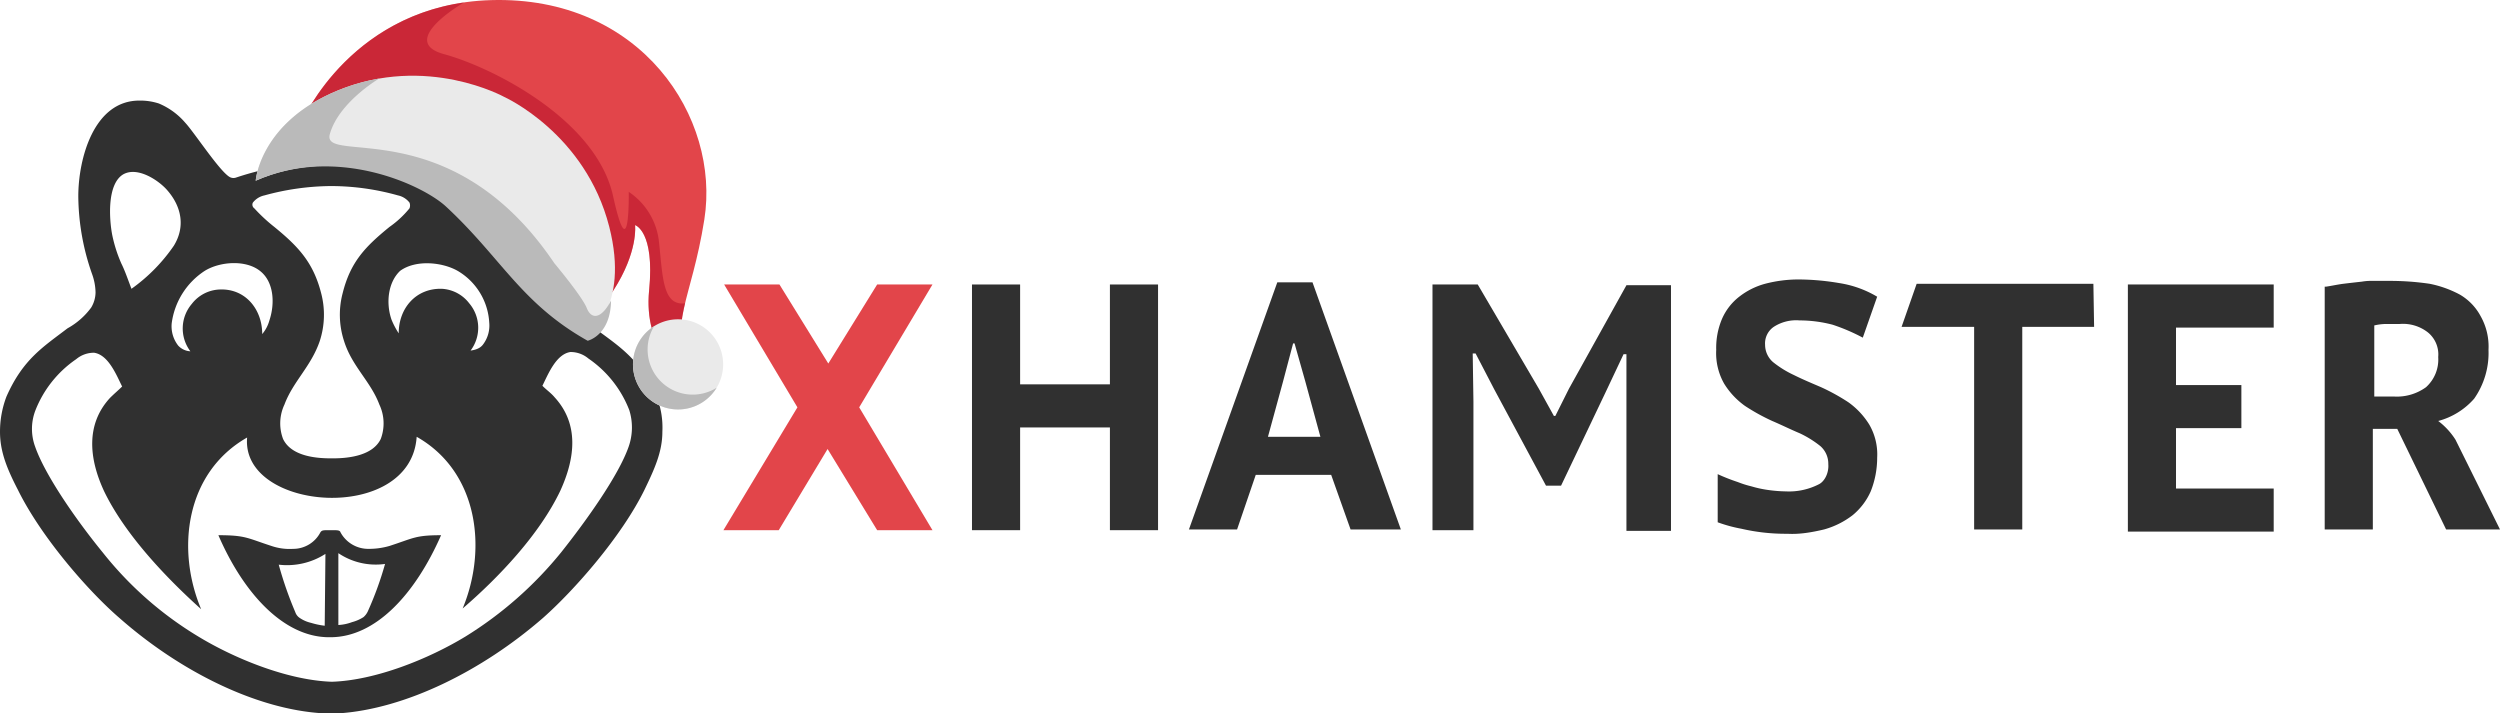 <svg xmlns="http://www.w3.org/2000/svg" width="401.461mm" height="114.556mm" viewBox="0 0 1138 324.727"><path d="M399.281,241.339l-22.564-36.952L354.48,241.339H329.3l33.682-55.919L329.628,129.5h25.179l22.237,35.971L399.281,129.5h25.18L391.106,185.42l33.355,55.919Z" fill="#e2454a"/><path d="M505.233,194.576H464.356v46.763H442.447V129.5h21.909v45.455h40.877V129.5h21.91V241.339h-21.91V194.576Z" fill="#303030"/><path d="M605.952,216.159H571.616l-8.5,24.853H541.2L581.426,128.52H597.45l40.222,112.492h-22.89Zm-28.777-17.331h23.872l-6.867-25.18-4.9-17.332h-.654l-4.578,17.332Z" fill="#303030"/><path d="M740.354,183.785V161.221h-1.308l-8.175,17.332L710.6,221.064h-6.867l-23.545-43.819-8.5-16.351h-1.308l.327,21.91v58.535h-18.64V129.5h20.6l27.8,47.417,6.867,12.426h.654l6.213-12.426,26.161-47.09h20.275V241.666H740.354V183.785Z" fill="#303030"/><path d="M832.244,211.254a10.628,10.628,0,0,0-3.6-8.175,46.269,46.269,0,0,0-9.483-5.886c-3.924-1.636-7.848-3.6-12.427-5.56a92.1,92.1,0,0,1-12.426-6.867,35.088,35.088,0,0,1-9.483-10.137,28.109,28.109,0,0,1-3.6-15.37,33.647,33.647,0,0,1,2.617-14.061A25.849,25.849,0,0,1,791.7,135.06a33.231,33.231,0,0,1,11.772-5.886,60.021,60.021,0,0,1,15.37-1.962,112.152,112.152,0,0,1,18.312,1.635,48.007,48.007,0,0,1,17.332,6.213l-6.54,18.64a86.811,86.811,0,0,0-13.735-5.886,59.378,59.378,0,0,0-15.042-1.962,18.71,18.71,0,0,0-11.773,2.943,9.118,9.118,0,0,0-3.924,8.175,10.445,10.445,0,0,0,3.6,7.848,46.28,46.28,0,0,0,9.484,5.887c3.924,1.962,7.848,3.6,12.426,5.559a92.174,92.174,0,0,1,12.427,6.867,35.088,35.088,0,0,1,9.483,10.137,27.021,27.021,0,0,1,3.6,15.043,41.42,41.42,0,0,1-2.943,15.369,29.575,29.575,0,0,1-8.175,10.792,37.865,37.865,0,0,1-13.081,6.54c-5.559,1.308-11.118,2.289-16.677,1.962a89.266,89.266,0,0,1-20.929-2.289,66.242,66.242,0,0,1-10.792-2.943v-21.91a87.081,87.081,0,0,0,9.157,3.6,45.432,45.432,0,0,0,6.213,1.962,50.8,50.8,0,0,0,7.521,1.635,63.7,63.7,0,0,0,8.176.654,29.81,29.81,0,0,0,15.042-3.27C830.609,219.1,832.571,215.178,832.244,211.254Z" fill="#303030"/><path d="M953.239,148.795h-32.7v92.217H898.628V148.795H865.6l6.868-19.621h80.444l.328,19.621Z" fill="#303030"/><path d="M968.608,129.5h66.383v19.621H990.518v26.161h29.758V194.9H990.518v27.469h44.473v19.621H968.608V129.5Z" fill="#303030"/><path d="M1058.863,130.482c2.289-.327,5.232-.981,7.848-1.308s5.56-.654,8.5-.981a23.165,23.165,0,0,1,4.578-.327h7.194a123.294,123.294,0,0,1,18.967,1.308,49.1,49.1,0,0,1,13.734,4.905,24.908,24.908,0,0,1,9.484,9.811,28.114,28.114,0,0,1,3.6,15.369,36.24,36.24,0,0,1-6.54,22.237,33.074,33.074,0,0,1-16.351,10.137,32.455,32.455,0,0,1,7.848,8.5c1.635,3.27,20.275,40.876,20.275,40.876h-24.526l-22.237-45.782h-11.118v45.782h-21.91V130.482Zm33.355,17h-6.54a25.242,25.242,0,0,0-4.905.654v32.374h9.156a22.62,22.62,0,0,0,14.389-4.251,16.923,16.923,0,0,0,5.559-13.735,12.944,12.944,0,0,0-4.578-11.118A18.374,18.374,0,0,0,1092.218,147.487Z" fill="#303030"/><path d="M298.889,180.515c-7.522-17-16.678-22.564-28.123-31.066a43.26,43.26,0,0,1-10.792-9.483,12.1,12.1,0,0,1-1.962-6.868,24.563,24.563,0,0,1,1.635-8.5,108.5,108.5,0,0,0,6.213-35.317c.327-16.678-6.54-43.493-27.469-43.493a24.383,24.383,0,0,0-8.5,1.308,29.809,29.809,0,0,0-12.1,8.83c-4.251,4.578-16.351,23.217-20.6,24.852a3.582,3.582,0,0,1-2.616,0,139.39,139.39,0,0,0-43.493-7.194,140.974,140.974,0,0,0-43.492,7.194,3.582,3.582,0,0,1-2.616,0C100.72,79.141,88.62,60.5,84.369,55.924a32.174,32.174,0,0,0-12.1-8.83,27.552,27.552,0,0,0-8.83-1.308c-20.929,0-27.8,26.815-27.8,43.493A108.5,108.5,0,0,0,41.857,124.6a26.086,26.086,0,0,1,1.636,8.5,13.733,13.733,0,0,1-1.963,6.868,33.281,33.281,0,0,1-10.791,9.483c-11.118,8.5-20.275,14.061-27.8,31.066A44.856,44.856,0,0,0,0,196.539c0,9.156,3.27,17,8.175,26.487,10.465,21.256,31.72,45.782,46.109,58.208,27.8,24.526,62.786,41.858,93.2,43.493h6.54c30.412-1.962,65.4-19.294,93.2-43.493,14.388-12.753,35.644-36.952,46.108-58.208,4.578-9.483,8.176-17.331,8.176-26.487A38.441,38.441,0,0,0,298.889,180.515ZM225.311,86.99c4.251-4.906,14.061-11.446,20.275-7.195,7.194,4.252,6.213,19.948,4.905,27.142a63.958,63.958,0,0,1-4.251,13.408c-1.635,3.6-2.943,7.194-4.579,11.445a78.576,78.576,0,0,1-19.293-19.62C217.136,103.34,218.771,94.184,225.311,86.99Zm-17,36.3A29.157,29.157,0,0,1,222.7,146.833a14.288,14.288,0,0,1-2.943,10.137c-1.308,1.635-3.27,2.289-5.559,2.616A17.226,17.226,0,0,0,213.539,138a16.815,16.815,0,0,0-12.427-6.54c-11.772-.327-19.621,8.83-19.621,20.275a37.278,37.278,0,0,1-3.27-6.213c-2.616-7.522-1.635-17,3.924-22.237C189.34,118.056,201.439,119.364,208.306,123.288Zm-93.2-31.066a8.987,8.987,0,0,1,5.232-3.27A116.79,116.79,0,0,1,150.1,84.7h1.308a112.789,112.789,0,0,1,29.758,4.251,8.989,8.989,0,0,1,5.233,3.27,3.611,3.611,0,0,1,0,2.616,44.955,44.955,0,0,1-9.157,8.5c-10.791,8.83-17.658,15.7-21.256,30.085a38.48,38.48,0,0,0,.655,21.91c3.6,11.445,12.1,18.313,16.023,28.777a20.107,20.107,0,0,1,.654,15.7c-3.6,7.521-14.388,8.829-21.583,8.829h-1.308c-7.521,0-17.985-1.308-21.582-8.829a20.157,20.157,0,0,1,.654-15.7c3.924-10.464,12.1-17.332,16.023-28.777a38.488,38.488,0,0,0,.654-21.91c-3.6-14.061-10.464-21.255-21.256-30.085a76.12,76.12,0,0,1-9.156-8.5A2.05,2.05,0,0,1,115.108,92.222ZM93.2,123.288c6.868-4.251,18.967-5.232,25.507.327,5.886,4.905,6.54,14.388,3.924,22.237a16.289,16.289,0,0,1-3.27,6.213c0-11.445-7.848-20.929-19.62-20.275a16.811,16.811,0,0,0-12.427,6.54,17.226,17.226,0,0,0-.654,21.583A8.06,8.06,0,0,1,81.1,157.3a14.288,14.288,0,0,1-2.943-10.137A33.71,33.71,0,0,1,93.2,123.288ZM55.919,79.468c6.54-3.924,16.351,2.616,20.275,7.195,6.54,7.521,8.175,16.677,2.943,25.18a78.58,78.58,0,0,1-19.294,19.62c-1.635-4.251-2.943-8.175-4.578-11.445a63.958,63.958,0,0,1-4.251-13.408c-1.308-7.194-2.289-22.563,4.9-27.142ZM286.135,203.406c-4.578,13.08-19.294,33.682-30.739,48.07A173.528,173.528,0,0,1,211.9,289.737c-16.677,10.137-40.876,19.947-60.824,20.6-19.947-.654-44.146-10.465-60.824-20.6a162.188,162.188,0,0,1-43.492-38.261c-11.773-14.388-26.161-34.99-30.739-48.07a23.436,23.436,0,0,1,0-16.351A50.6,50.6,0,0,1,34.663,163.51a12.558,12.558,0,0,1,8.175-2.943c6.541.981,10.138,10.138,12.754,15.37-1.635,1.635-3.6,3.27-5.559,5.232-11.119,12.1-9.484,27.8-2.616,42.511C56.9,243.3,75.54,262.922,91.563,277.31c-11.445-27.142-7.194-62.132,20.929-78.155-2.943,33.682,74.559,39.568,77.175-.327,27.8,15.7,32.374,50.686,20.928,78.155,16.351-14.061,34.991-33.682,44.474-53.63,6.867-15.042,8.5-30.412-2.616-42.511-1.635-1.962-3.6-3.27-5.559-5.232,2.616-5.232,6.213-14.389,12.753-15.37a12.558,12.558,0,0,1,8.175,2.943,50.592,50.592,0,0,1,18.64,23.545A26.418,26.418,0,0,1,286.135,203.406Z" fill="#303030"/><path d="M177.24,248.533a33.755,33.755,0,0,1-9.81,1.308A14.332,14.332,0,0,1,155,242.32c-.327-.981-1.308-.981-3.924-.981h-1.308c-2.616,0-3.27,0-3.924.981a13.946,13.946,0,0,1-12.426,7.521,25.426,25.426,0,0,1-9.811-1.308c-11.118-3.6-11.772-4.905-24.2-4.905,11.445,26.488,29.758,46.436,50.359,46.436h.654c20.6,0,38.588-19.621,50.36-46.436C189.013,243.628,188.359,244.936,177.24,248.533Zm-29.431,36.3a34.732,34.732,0,0,1-6.213-1.308,15.007,15.007,0,0,1-5.232-2.29,5.085,5.085,0,0,1-1.962-2.616,168.748,168.748,0,0,1-7.522-21.582,32.209,32.209,0,0,0,21.256-4.906l-.327,32.7Zm19.621-6.541a7.87,7.87,0,0,1-1.962,2.616,18.211,18.211,0,0,1-5.232,2.29,21.118,21.118,0,0,1-6.214,1.308V251.8a30.425,30.425,0,0,0,21.256,4.906,153.673,153.673,0,0,1-7.848,21.582Z" fill="#303030"/><path d="M137.555,55.132S160.44,1.926,223.458.054c68.37-2.03,104.5,53.459,97.155,99.868-5.923,37.44-16.829,47.583-6.206,68.743l-4.044,1.122s-17.528-10.425-14.88-37.672c2.62-26.973-6.407-29.645-6.407-29.645s1.575,12.119-10.013,29.952c-10.386,15.984-58.151-60.167-58.151-60.167Z" fill="#e2454a"/><path d="M311.84,138.068h0c-10.248,1.245-10.144-12.1-11.865-27.906a31.287,31.287,0,0,0-13.768-22.823s.559,36.743-7.153,1.846-55.258-58.646-76.9-64.525,9.054-23.531,9.082-23.547c-53.774,7.767-73.678,54.02-73.678,54.02l83.357,17.123s47.765,76.151,58.152,60.168c11.587-17.834,10.012-29.953,10.012-29.953s9.027,2.672,6.407,29.645c-2.648,27.247,14.88,37.672,14.88,37.672l4.044-1.122C308.685,157.266,309.212,149.06,311.84,138.068Z" fill="#b30a25" opacity="0.5"/><path d="M277.328,103.21c-10.844-42.5-47.73-59.05-47.73-59.05S194.279,24.486,153.727,41.2c-35.509,14.638-37.338,41.069-37.338,41.069,36.734-16.268,77.586.349,90.631,6.893s51.357,24.368,60.278,63.54C267.3,152.705,286.823,140.426,277.328,103.21Z" fill="#eaeaea"/><path d="M327,175.071a20.523,20.523,0,1,1-9.142-27.546A20.523,20.523,0,0,1,327,175.071Z" fill="#eaeaea"/><path d="M306.113,177.452a20.524,20.524,0,0,1-9.141-27.549c.248-.5.518-.971.8-1.438A20.522,20.522,0,1,0,326.2,176.511,20.509,20.509,0,0,1,306.113,177.452Z" fill="#bababa"/><path d="M278.143,136.822c-4.54,8.642-9.016,8.609-11.063,3.38s-14.73-20.365-14.73-20.365c-47.134-69.878-106.3-44.377-102.2-58.846s22.424-25.227,22.424-25.227A88.829,88.829,0,0,0,153.727,41.2c-35.509,14.638-37.338,41.069-37.338,41.069C153.123,66,192.3,84.1,203.008,94.019c25.175,23.31,34.126,44.069,64.509,61.1,0,0,10.438-2.409,10.626-18.292Z" fill="#bababa"/></svg>